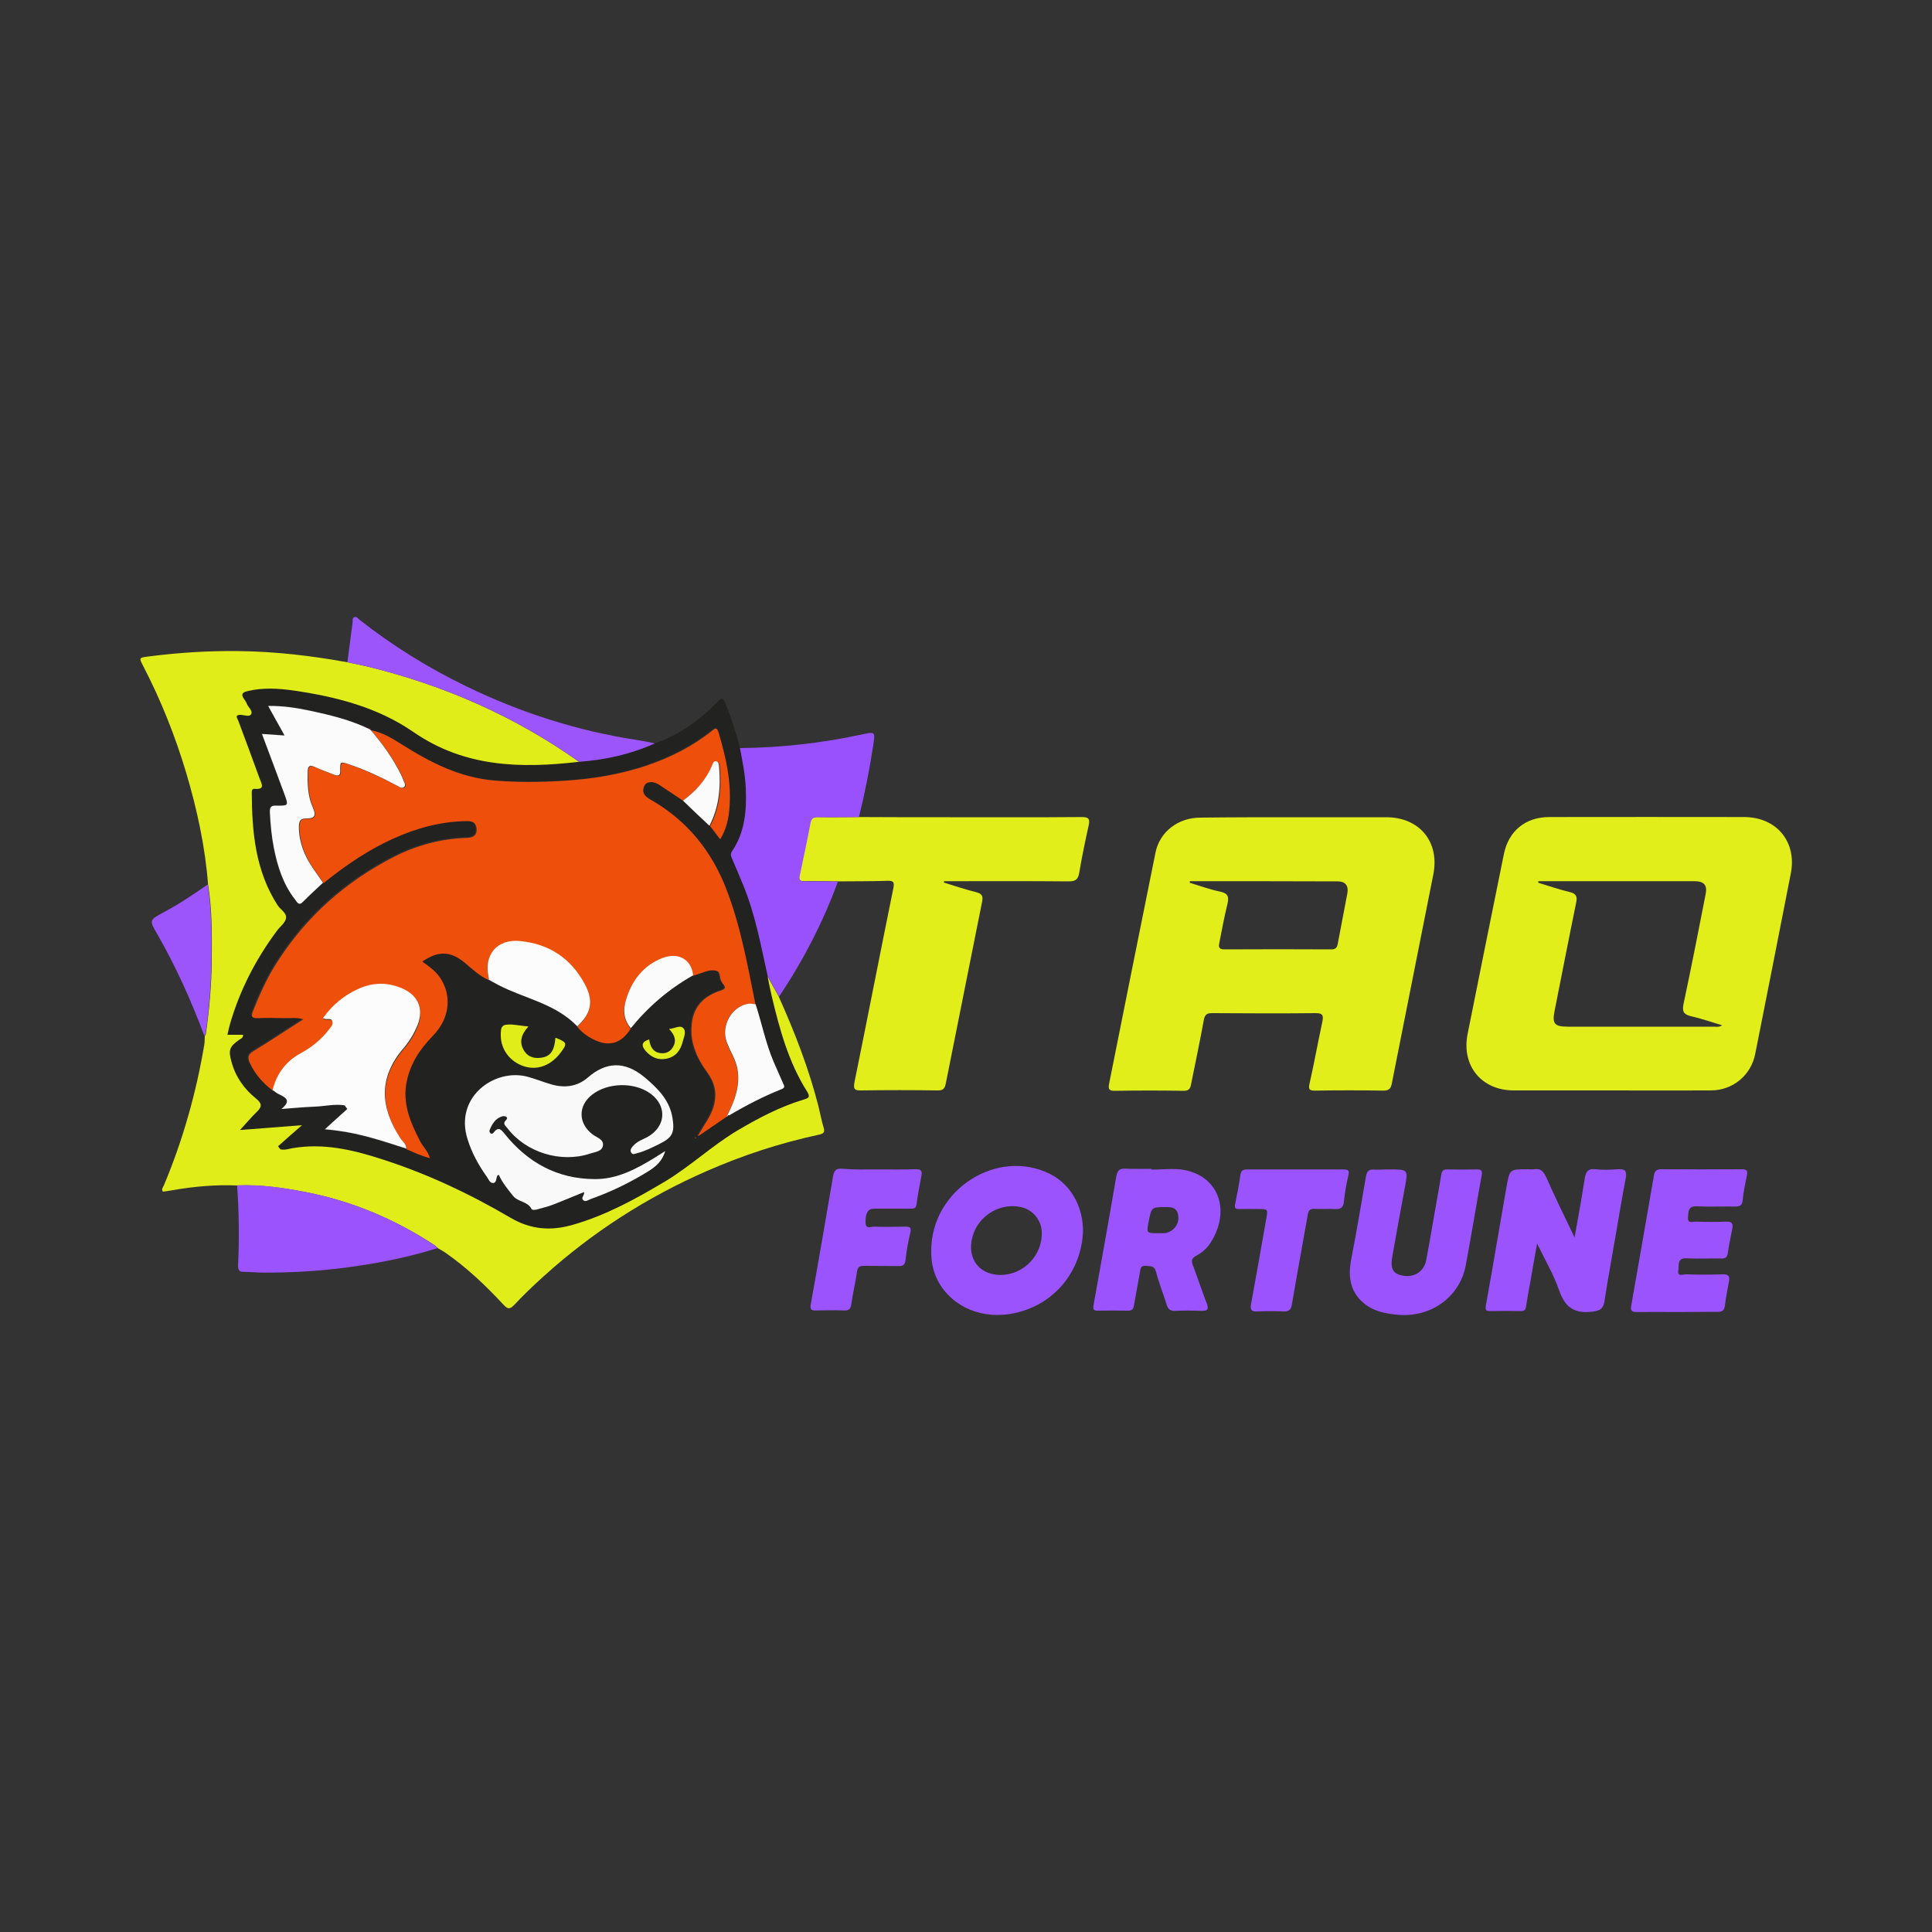 <?xml version="1.0" encoding="utf-8"?>
<!-- Generator: Adobe Illustrator 24.1.2, SVG Export Plug-In . SVG Version: 6.00 Build 0)  -->
<svg version="1.1" id="Layer_1" xmlns="http://www.w3.org/2000/svg" xmlns:xlink="http://www.w3.org/1999/xlink" x="0px" y="0px"
	 viewBox="0 0 1000 1000" style="enable-background:new 0 0 1000 1000;" xml:space="preserve">
<rect x="0" y="0" width="1000" height="1000" fill="#333333" stroke="none"/>
<style type="text/css">
	.st0{fill:#222221;}
	.st1{fill:#E1ED19;}
	.st2{fill:#E2EE19;}
	.st3{fill:#E2EE1A;}
	.st4{fill:#9951FD;}
	.st5{fill:#9B53FE;}
	.st6{fill:#9A53FD;}
	.st7{fill:#9B55FA;}
	.st8{fill:#EE4F0A;}
	.st9{fill:#FAF9F9;}
	.st10{fill:#FDFCFC;}
	.st11{fill:#FCFBFB;}
</style>
<g>
	<path class="st0" d="M338.9,384.8c12-4.2,22.3-11.2,31.2-20.3c4-4,3.9-4,6.1,1.4c2.8,6.9,4.9,14.1,6.9,21.3
		c1.2,6.8,2.7,13.5,3,20.5c0.5,11.6-0.4,22.9-7.1,32.9c-1,1.5-0.6,2.5,0,3.8c1.9,4.4,3.7,8.9,5.6,13.3c6.4,15.3,9.2,31.6,12.9,47.7
		c0.7,3.3,1.3,6.7,2.1,10c4,17.2,8.7,34.3,18.3,49.5c1.8,2.8,1.2,3.3-1.6,4.2c-12.2,3.7-23.5,9.6-34.5,16.1
		c-13.2,7.8-24.4,18.5-37.5,26.4c-15.1,9-30.4,17.4-47.4,22.3c-11.3,3.3-21.7,2.8-32.5-3.6c-21.3-12.5-43.6-23-67.2-30.5
		c-14.8-4.7-29.8-8.1-45.6-5.5c-2.1,0.3-4.2,1.1-6.3,0.6c-0.4-0.5-0.8-1.1-1.2-1.6c4-3.5,7.9-7,12.4-10.9
		c-10.9,0.8-20.9,1.6-32.1,2.5c3.5-3.8,5.9-6.7,8.7-9.4c2.6-2.5,2.9-4.2-0.3-6.8c-6.2-5-10.7-11.3-12.8-19.1
		c-1.7-6.2-1.1-7.8,4.1-11.5c0.7-0.5,1.9-0.7,1.9-2.5c-2.6,0-5.1,0-8.1,0c0.5-2.1,0.8-3.6,1.2-5.1c5-17.8,13.3-33.9,24.4-48.7
		c1.6-2.2,4.2-4,4.7-6.4c0.6-2.8-2.9-4.5-4.3-6.8c-11.5-17.8-13.4-37.9-13.4-58.3c0-1,0.1-2.1,1.5-2c5.9,0.5,3.5-2.9,2.5-5.5
		c-3.6-9.9-7.4-19.9-11-29.8c-0.5-1.3-2-3.1,1.2-3c1.9,0,4.6,1.3,5.5-0.4c1-1.8-1.7-3.6-2.4-5.6c-0.3-0.8-0.8-1.5-1.3-2.2
		c-1.8-2.5-0.8-3.5,1.9-4.1c7.9-1.9,15.8-1.4,23.7-0.3c22.1,3.2,43.6,8.8,62.1,21.5c26.5,18.3,55.6,18.9,85.7,15.4
		C313.3,393.3,326.4,390.4,338.9,384.8z M376.6,577.1c0,0-0.1,0.1-0.1,0.1c0.4,0,0.8,0.2,1.1,0.1c8.6-5.1,17.5-9.7,26.8-13.4
		c2.1-0.8,1.5-1.8,0.9-3.1c-1.7-3.7-3.3-7.4-4.9-11.2c-4.1-9.6-6-19.8-9.3-29.7c-4.1-19.9-7.6-39.9-14.8-59
		c-7.8-20.4-20.7-36.4-39.8-47.2c-3-1.7-4.4-3.6-3-6.8c1.1-2.5,4.6-2.8,7.8-0.7c4.1,2.7,8.2,5.4,12.3,8.2c4.5,4.3,9,8.7,13.6,13
		c1.7,2.2,3.4,4.4,5.2,6.8c3.4-5.5,4.4-11,4.8-16.6c0.9-13.3-1.9-26.1-5.7-38.8c-1-3.2-2.2-1.6-3.5-0.6c-10,7.9-21.2,13.5-33.2,17.7
		c-14.3,4.9-29.1,7.3-44.1,8.1c-11.7,0.7-23.5,0.8-35.3-0.2c-17.7-1.5-33-9.3-47.7-18.6c-5-3.2-10-6.4-16-7.4l0,0.1
		c0-0.8-0.6-0.8-1.1-0.9c-9.6-4.6-19.9-7.1-30.2-9.3c-7-1.5-14-2.6-21.8-2.5c2.9,5.3,5.5,10,8.5,15.3c-4.2-0.3-7.7-0.5-11.7-0.8
		c3.9,10.6,7.7,20.9,11.6,31.1c2.2,6,2.3,6.1-4.1,6c-2.8,0-3.6,0.6-3.4,3.5c0.3,6.2,0.9,12.4,2.1,18.6c1.9,9.6,4.9,18.9,11.1,26.7
		c0.9,1.2,1.8,3.1,3.9,1c3.4-3.4,7-6.6,10.4-9.9c11.2-9,22.9-17,36-23c12.1-5.5,24.7-8.9,38-9.1c3,0,5,0.9,5.2,4.1
		c0.2,3.7-2.1,4.5-5.2,4.6c-13.2,0.5-25.7,3.8-37.4,9.7c-25.1,12.8-45.5,30.9-60.7,54.7c-5.1,8-9,16.6-12.5,25.4
		c-1.1,2.8-0.4,3.6,2.6,3.5c4.7-0.2,9.4-0.1,14,0c3,0.1,6-0.5,9.5,0.6c-9,5.8-17.4,11.3-26,16.6c-2.7,1.7-2.8,3.4-1.7,5.9
		c2.7,5.9,6.9,10.6,12,14.5c1.2,0.8,2.3,1.8,3.5,2.4c3.3,1.6,6.2,3.1,1,7.5c6.5-0.5,11.8-1,17.1-1.2c5.2-0.2,10.4-1.5,15.6-0.7
		c0.5,0.6,0.9,1.2,1.4,1.9c-3.9,3.5-7.8,7.1-11.6,10.5c2,0.2,4.1,0.5,6.2,0.7c12.4,1.6,24.1,5.5,35.9,9.3c3.9,1.8,7.9,3.5,12.1,4.6
		c0.1,0.1,0.1,0.2,0.2,0.3c0,0,0.1,0,0.2,0c-0.2-0.1-0.3-0.2-0.5-0.2c-0.8-3.5-3.5-5.9-5.1-9c-5-9.7-9.1-19.5-6.9-30.7
		c1.9-9.5,7.1-17,13.7-23.9c8.9-9.2,9.9-21.5,2.9-30.9c-2.3-3-5.4-5.1-8.5-7.4c8.3-5.7,14.7-5.5,22.1,0.7c3.9,3.2,7.6,6.8,12.3,8.9
		c1.7,0.9,3.4,1.9,5.2,2.8c13.6,7,29.5,9.6,40.7,21.3c2.2,2.8,5,4.9,8.2,6.5c8.1,4.1,14.7,2.3,19.4-5.4
		c9.1-11.1,19.8-20.3,32.3-27.3c1.2-0.4,2.4-0.8,3.6-1.2c2.8-1,5.8-2.2,8.6-1.4c2.2,0.6,1.4,3.7,2.5,5.4c0.3,0.5,0.6,1,0.9,1.4
		c1.5,1.8,1.2,2.6-1.2,3.4c-7.7,2.5-13.4,7.2-14.8,15.7c-1.7,10.2,2.1,18.9,7.9,26.8c3.5,4.9,4.9,9.9,3.6,15.9
		c-1.3,6.2-5.3,10.8-8.1,16.1c-0.1,0.3-0.3,0.5-0.4,0.8c0.5,0.2,0.7,0,0.8-0.4c4.6-3.2,9.3-6.3,13.9-9.5
		C376.4,577.8,377,577.7,376.6,577.1z M344.3,595.8c-2.3,1.5-4.1,2.6-5.8,3.7c-9.5,5.8-19.3,10.9-30.8,10.9
		c-19.3-0.1-34.6-8.5-46.5-23.3c-2-2.5-3.3-4-5.8-0.8c-0.4,0.5-0.9,1.1-1.7,0.3c-0.5-0.5-0.7-1-0.4-1.5c1.3-3.2,3-6.1,6.6-7.2
		c0.6-0.2,1.5-0.1,2,0.2c0.8,0.5,0.4,1.3-0.1,1.8c-2,1.9-0.1,3.1,0.8,4.2c9.6,12.5,27.7,18.2,42.7,13.1c2.5-0.8,6.3-0.9,6.7-4.3
		c0.4-3.1-3.1-4-5.2-5.5c-7.7-5.7-7.9-14.9-0.3-20.8c8.1-6.2,21.6-6.5,29.9-0.6c6.9,4.9,8.3,12.8,3.4,18.7c-1.9,2.3-4.5,3.9-7.2,5.1
		c-1.8,0.8-3.5,1.8-4.9,3.3c-0.9,1-1.8,2.1-1.2,3.4c0.8,1.6,2.2,0.6,3.4,0.4c4-0.9,7.7-2.9,11.3-4.7c6.8-3.3,8-5.8,6.8-13.3
		c-1.4-9.2-7.4-15.2-14.1-20.9c-10.6-9.1-20.5-8.2-29.7-0.2c-5.5,4.8-12.2,5.6-19.2,3.5c-4-1.2-8-2.8-12.1-3.9
		c-17-4.5-38,10.5-31,32.3c2.3,7.1,5.7,13.5,10,19.5c0.9,1.3,1.6,3.5,3.5,3.2c1.6-0.3,1.2-2.6,2-3.9c0.1-0.2,0.4-0.2,0.7-0.3
		c1.7,4.1,4.5,7.4,7.3,10.8c2.6,3.2,7.6,2.8,9.6,6.8c0.4,0.7,2.1,0.6,3.2,0.2c2.6-0.8,5.2-1.3,7.7-2.3c5.4-2.1,10.8-4.4,16.3-6.6
		c0.4,1.7-1.8,2.9-0.4,4.2c1.3,1.2,2.7-0.1,3.9-0.6c10.4-3.7,20.3-8.5,29.7-14.3C339.3,603.9,342.7,601.1,344.3,595.8z M273.5,531.3
		c-3.3-0.4-6-0.8-8.6-0.9c-5-0.2-5.8,0.6-5.7,5.8c0.2,7.3,4.9,13.5,12,15.8c6.8,2.2,13.7-0.3,18.7-6.7c3.9-5,3.8-5.5-2.4-8.1
		c-0.5,6.3-2.2,9.3-6.4,10.2c-3.9,0.9-7.5,0.2-9.8-3.4C268.6,539.7,269.5,535.6,273.5,531.3z M346.3,532.6c3,3.1,4,6.1,2.1,9.3
		c-1.4,2.4-3.7,3.4-6.5,3.1c-4-0.5-5.3-3.6-5.8-7.1c-4,1.3-4.2,3.3-1.7,6.1c2.9,3.2,6.3,4.7,10.6,3.9c4.9-0.9,7.4-4.4,8.5-9
		c0.5-2.3,1.9-5.1,0.2-6.9C352,530.4,349.4,532.3,346.3,532.6z M360.2,589c-0.1-0.1-0.1-0.2-0.2-0.3c-0.1,0.1-0.3,0.2-0.3,0.2
		c0.1,0.2,0.2,0.3,0.3,0.5C360.1,589.2,360.1,589.1,360.2,589z"/>
	<path class="st1" d="M299.7,394.3c-30.1,3.5-59.2,2.9-85.7-15.4c-18.5-12.8-40-18.3-62.1-21.5c-7.9-1.1-15.8-1.6-23.7,0.3
		c-2.7,0.6-3.7,1.6-1.9,4.1c0.5,0.7,1,1.4,1.3,2.2c0.7,2,3.3,3.8,2.4,5.6c-0.9,1.7-3.6,0.4-5.5,0.4c-3.2,0-1.7,1.7-1.2,3
		c3.7,9.9,7.4,19.8,11,29.8c0.9,2.6,3.3,6-2.5,5.5c-1.4-0.1-1.5,1-1.5,2c0.1,20.5,1.9,40.5,13.4,58.3c1.5,2.3,4.9,4,4.3,6.8
		c-0.5,2.4-3.1,4.2-4.7,6.4c-11,14.8-19.3,30.9-24.4,48.7c-0.4,1.5-0.7,3-1.2,5.1c2.9,0,5.5,0,8.1,0c0,1.8-1.2,2-1.9,2.5
		c-5.2,3.7-5.8,5.3-4.1,11.5c2.1,7.8,6.6,14.1,12.8,19.1c3.2,2.6,2.9,4.3,0.3,6.8c-2.7,2.6-5.2,5.6-8.7,9.4
		c11.2-0.9,21.2-1.6,32.1-2.5c-4.5,3.9-8.5,7.4-12.4,10.9c0.4,0.5,0.8,1.1,1.2,1.6c2.1,0.5,4.3-0.2,6.3-0.6
		c15.7-2.7,30.7,0.7,45.6,5.5c23.6,7.5,45.9,18,67.2,30.5c10.8,6.3,21.2,6.9,32.5,3.6c17-4.9,32.3-13.3,47.4-22.3
		c13.2-7.9,24.3-18.5,37.5-26.4c11-6.5,22.2-12.4,34.5-16.1c2.7-0.8,3.3-1.4,1.6-4.2c-9.6-15.2-14.2-32.2-18.3-49.5
		c-0.8-3.3-1.4-6.6-2.1-10c1.9,3.5,3.9,7,5.8,10.5c8.3,18.5,15.6,37.3,20.6,57c0.9,3.6,1.5,7.2,2.6,10.7c0.8,2.6-0.2,3.2-2.4,3.7
		c-20,4.3-39.3,10.6-58,18.8c-31.1,13.6-59.3,31.7-84.5,54.5c-5.2,4.7-10.4,9.6-15.2,14.8c-2.5,2.6-3.6,2.1-5.8-0.3
		c-9.1-9.8-18.7-18.9-29.7-26.6c-1.3-0.9-2.6-1.6-4-2.4c-0.5-0.5-1-1-1.5-1.4c-20.5-13.5-42.6-22.9-66.7-27.6
		c-11.8-2.3-23.6-4-35.6-3.5c-11.2-0.5-22.3,0.5-33.3,2.4c-1.8,0.3-3.6,0.6-5.3,0.8c-0.9-1.4,0.1-2.3,0.5-3.2
		c9.8-23.4,16.7-47.7,20.9-72.7c0.3-1.5,0.2-3.1,0.3-4.6c0.2-0.5,0.6-1,0.6-1.5c1.8-12.6,2.9-25.3,3-38c0.1-13,0.2-26-1.9-38.9
		c-1.5-19.7-5.7-38.9-11.3-57.8c-5.7-19.1-13.1-37.7-22.3-55.4c-2.2-4.2-2.2-4.3,2.7-4.9c15.5-2,31-3,46.6-2.8
		c19,0.2,37.8,2.4,56.5,5.8c3.3,0.7,6.6,1.3,9.9,2.1C229.4,354.5,266.3,370.6,299.7,394.3z"/>
	<path class="st2" d="M670.3,423c15.7,0,31.5,0,47.2,0c17.2,0,27.7,12.7,24.4,29.5c-7.1,36.1-14.4,72.2-21.5,108.3
		c-0.5,2.6-1.4,3.7-4.4,3.7c-11.8-0.2-23.5-0.2-35.3,0c-2.8,0-3.6-0.5-2.9-3.5c2.4-10.6,4.3-21.3,6.6-31.9c0.7-3.4,0.4-4.8-3.6-4.7
		c-17.7,0.2-35.5,0.1-53.2,0c-2.6,0-3.9,0.4-4.5,3.5c-2,11.1-4.4,22.2-6.6,33.3c-0.4,2.2-1.1,3.4-3.8,3.4c-11.9-0.2-23.8-0.2-35.7,0
		c-3.3,0.1-3.4-1.3-2.9-3.8c8-39.9,15.9-79.7,24-119.6c2.2-10.7,11.7-18,23.2-18C637.7,423,654,423,670.3,423z M615.9,456.1
		c0,0.3-0.1,0.5-0.1,0.8c5.2,1.6,10.4,3.5,15.8,4.6c4.1,0.9,4.6,2.8,3.7,6.5c-1.6,6.5-2.8,13-4.1,19.6c-0.4,2-0.8,3.8,2.5,3.8
		c18.4-0.1,36.9-0.1,55.3,0c2.1,0,3-0.7,3.4-2.8c1.6-8.8,3.4-17.5,5-26.3c0.7-3.9-1.1-6.1-5-6.1C667,456.1,641.4,456.1,615.9,456.1z
		"/>
	<path class="st3" d="M833.7,564.4c-16.7,0-33.5,0-50.2,0c-16.6,0-27.1-12.7-23.9-29.1c6.2-31.1,12.5-62.1,18.8-93.2
		c2.4-12,11.2-19.2,23.5-19.2c33.6-0.1,67.2,0,100.8,0c16.8,0,27.5,12.8,24.2,29.3c-6.1,31.1-12.2,62.2-18.4,93.3
		c-2.2,11.1-11.6,18.9-23,18.9C868.3,564.5,851,564.4,833.7,564.4z M796.2,456.1c0,0.3,0,0.6,0,0.8c5.4,1.6,10.7,3.5,16.2,4.8
		c3.5,0.8,4.1,2.4,3.4,5.6c-3.8,18.5-7.4,37.1-11.1,55.7c-1.4,6.9-0.2,8.4,6.9,8.4c25.1,0,50.2,0,75.3,0c1.3,0,2.7,0.4,4.5-0.7
		c-5.6-1.7-10.8-3.5-16.1-4.7c-3.9-0.9-4.7-2.5-3.9-6.4c4-18.8,7.7-37.7,11.4-56.6c1-4.8-0.7-6.9-5.8-6.9c-11.1,0-22.1,0-33.2,0
		C828,456.1,812.1,456.1,796.2,456.1z"/>
	<path class="st2" d="M444.6,422.9c15.7,0.1,31.5,0.1,47.2,0.1c22.7,0,45.4,0.1,68.1-0.1c3.4,0,4.4,0.8,3.6,4.3
		c-1.8,8.1-3.5,16.3-4.9,24.6c-0.6,3.6-2.1,4.4-5.6,4.4c-19.9-0.2-39.7-0.1-59.6-0.1c-1.6,0-3.1,0-4.7,0c-0.1,0.2-0.1,0.5-0.2,0.7
		c5.6,1.7,11.1,3.6,16.8,5c3.2,0.8,3.6,2.3,3,5.1c-6.3,31.4-12.5,62.7-18.8,94.1c-0.5,2.4-1.4,3.5-4.2,3.4
		c-13.2-0.2-26.4-0.2-39.6,0c-3.8,0.1-4-1.1-3.4-4.4c6.8-33.4,13.3-66.9,20.1-100.3c0.6-3.1,0.1-3.9-3.1-3.8
		c-8.6,0.3-17.3,0.2-25.9,0.3c-5.7-0.1-11.3-0.2-17-0.1c-2.6,0.1-3.1-0.9-2.7-3.2c1.9-9,3.8-17.9,5.5-26.9c0.5-2.4,1.4-3.1,3.9-3.1
		C430.4,423.1,437.5,422.9,444.6,422.9z"/>
	<path class="st4" d="M444.6,422.9c-7.1,0-14.2,0.2-21.2,0.1c-2.5-0.1-3.4,0.7-3.9,3.1c-1.7,9-3.6,18-5.5,26.9
		c-0.5,2.3,0,3.3,2.7,3.2c5.7-0.1,11.3,0,17,0.1c-7.7,21.1-18,40.9-30.5,59.6c-1.9-3.5-3.9-7-5.8-10.5c-3.6-16.1-6.5-32.4-12.9-47.7
		c-1.8-4.4-3.7-8.9-5.6-13.3c-0.6-1.3-1-2.3,0-3.8c6.8-10,7.6-21.3,7.1-32.9c-0.3-6.9-1.7-13.7-3-20.5c21-0.2,41.8-2.5,62.4-6.9
		c7.8-1.7,7.7-1.8,6.5,6C450,398.6,447.6,410.8,444.6,422.9z"/>
	<path class="st5" d="M482,647.3c0-31.5,34.2-53.4,61.6-39.6c11.6,5.8,18.3,19.2,16.7,33.2c-2.3,19.4-15.9,34.5-34.8,38.7
		c-16.6,3.7-32.5-2.8-39.9-16.4C483.2,658.8,481.9,653.5,482,647.3z M517.9,659.9c12,0,21.9-10.4,21.3-22.4
		c-0.3-6.3-4.9-11.6-11.1-12.8c-9.9-2-20.3,3.7-24,13.2C499.5,649.8,505.8,659.9,517.9,659.9z"/>
	<path class="st5" d="M815,640.5c1.9-10.7,3.7-20.4,5.2-30.2c0.5-3.6,1.5-5.6,5.7-5.1c3.8,0.4,7.7,0.3,11.5,0
		c3.7-0.3,4.7,0.9,4.1,4.5c-1.9,10-3.6,20.1-5.3,30.1c-1.9,11.1-4,22.3-5.7,33.5c-0.6,4-2.1,5.1-6.3,5.6
		c-9.5,1.2-14.3-2.4-17.3-11.3c-2.7-7.8-7-15.1-11.3-23.9c-1.3,7.2-2.4,13.2-3.4,19.2c-0.8,4.5-1.7,8.9-2.3,13.4
		c-0.3,1.8-1.1,2.4-2.8,2.3c-5.2-0.1-10.5-0.1-15.7,0c-2.4,0.1-2.7-0.7-2.3-3c3.7-20.5,7.1-41,10.7-61.5c1.6-9,1.7-8.9,10.8-8.9
		c1.1,0,2.3,0.2,3.4,0c3.5-0.6,4.9,1.2,6.3,4.1C804.8,619.5,809.7,629.5,815,640.5z"/>
	<path class="st5" d="M596,605.4c5.5,0,11.2-0.8,16.5,0.1c18.3,3.1,24.7,21.1,14.1,37.7c-1.8,2.9-4.5,5.2-7.5,6.8
		c-2.4,1.3-2.6,2.7-1.6,5.1c2.5,6.5,4.6,13.1,7.1,19.5c1.2,3.1,0.4,4-2.8,3.9c-4.5-0.2-9.1-0.2-13.6,0c-2.7,0.1-3.7-1.1-4.4-3.4
		c-1.8-5.7-4-11.2-5.5-17c-0.9-3.2-3-2.6-5.2-2.9c-2.8-0.3-2.8,1.6-3.1,3.5c-1,5.7-2.1,11.4-3.1,17.1c-0.3,1.9-1.1,2.6-3,2.6
		c-5.2-0.1-10.5-0.1-15.7,0c-2.1,0-2.6-0.6-2.2-2.8c4-22.3,8-44.5,11.8-66.8c0.6-3.3,2-4.1,5-3.9c4.4,0.2,8.8,0.1,13.2,0.1
		C596,605.3,596,605.3,596,605.4z M599.6,638.3c1.5-0.1,3.5,0.3,5.4-0.6c3.5-1.5,5.5-5,4.8-8.9c-0.7-3.9-3.6-4.1-6.7-4
		c-7.1,0-7.1,0-8.6,7.8C593.4,638.3,593.4,638.3,599.6,638.3z"/>
	<path class="st5" d="M718.2,605.3c0.3,0,0.6,0,0.9,0c9.9,0,9.8,0,8,9.6c-2.2,11.5-4.2,23.1-6.3,34.6c-1.3,7-0.1,9.6,4.9,10.7
		c6.1,1.3,11.3-1.9,12.5-7.9c1.9-10.1,3.6-20.3,5.4-30.5c0.8-4.6,1.7-9.2,2.4-13.8c0.3-1.9,0.9-2.7,2.9-2.7c5.2,0.1,10.5,0.1,15.7,0
		c2.4,0,2.7,0.8,2.3,3.1c-2.8,15.4-5.3,30.9-8.2,46.4c-3.1,16.7-18.3,27.4-35.6,25.7c-6.2-0.6-12.1-1.8-17-5.8
		c-7.7-6.3-8.4-14.5-6.6-23.5c2.7-14,5.1-28.1,7.5-42.2c0.5-2.9,1.6-3.9,4.4-3.6C713.6,605.5,715.9,605.3,718.2,605.3z"/>
	<path class="st6" d="M122.7,613.5c12-0.5,23.8,1.2,35.6,3.5c24.1,4.7,46.3,14.1,66.7,27.6c0.6,0.4,1,0.9,1.5,1.4
		c-13.6,4.3-27.6,7.2-41.7,9.3c-16.1,2.4-32.3,3.5-48.6,3.4c-3.4,0-6.8-0.4-10.2-0.4c-2.3,0-2.8-1.1-2.8-3.2
		C123.9,641.2,123.7,627.3,122.7,613.5z"/>
	<path class="st5" d="M867.9,679.1c-6.9,0-13.9-0.1-20.8,0c-2.4,0-3.3-0.7-2.8-3.2c4-22.6,7.9-45.1,11.8-67.7c0.4-2.2,1.5-3,3.7-3
		c13.9,0.1,27.8,0.1,41.7,0c2.4,0,3.3,0.6,2.7,3.2c-0.9,4.3-1.8,8.6-2.2,12.9c-0.3,2.7-1.5,3.2-3.9,3.2c-6.7-0.1-13.3,0.2-20-0.1
		c-4.5-0.2-4.1,2.9-4.4,5.6c-0.3,3.7,2.6,2.2,4.1,2.3c5.2,0.2,10.5,0.2,15.7,0c3.1-0.1,3.6,1.2,3.1,3.8c-0.8,4.2-1.7,8.3-2.3,12.5
		c-0.3,2.2-1.2,2.8-3.3,2.8c-6-0.1-11.9,0.2-17.9-0.1c-5.4-0.3-3.9,3.9-4.4,6.4c-0.6,3.2,2.5,1.9,3.9,1.9c6.4,0.2,12.8,0.2,19.1,0
		c3-0.1,3.7,1.1,3.2,3.7c-0.8,4.2-1.6,8.3-2.1,12.5c-0.3,2.8-1.8,3.3-4.2,3.2C881.8,679,874.9,679.1,867.9,679.1z"/>
	<path class="st5" d="M454.4,605.3c6.5,0,13,0.1,19.6-0.1c2.9-0.1,3.4,1,2.9,3.5c-0.9,4.9-1.9,9.7-2.5,14.6
		c-0.3,2.3-1.5,2.3-3.2,2.3c-6.2,0-12.5,0-18.7,0c-3.3,0-4.6,2.3-4.5,7.2c0.1,3.6,2.8,2.1,4.3,2.1c5.4,0.2,10.8,0.1,16.2,0
		c2.3,0,3.3,0.3,2.7,3c-1.1,4.7-2,9.4-2.5,14.2c-0.3,3-1.7,3.3-4.1,3.2c-5.8-0.1-11.6,0-17.4-0.1c-2.2,0-3.2,0.5-3.6,2.9
		c-0.8,5.7-2.2,11.4-3,17.1c-0.4,2.6-1.5,3.2-3.9,3.1c-4.7-0.2-9.4-0.1-14,0c-2.7,0.1-3.6-0.3-3-3.5c4-22,7.7-44,11.5-66
		c0.5-2.8,1.4-4.1,4.6-3.9C441.9,605.5,448.2,605.3,454.4,605.3z"/>
	<path class="st5" d="M670.3,605.3c8.2,0,16.5,0,24.7,0c2.4,0,3.7,0.1,2.9,3.2c-1.1,4.4-1.8,8.9-2.3,13.4c-0.3,3.4-2,4.1-5,3.9
		c-3.4-0.2-6.8,0.1-10.2-0.1c-2.3-0.1-3.1,0.7-3.5,3c-2.7,15.5-5.6,30.9-8.2,46.4c-0.5,2.9-1.6,3.8-4.4,3.7c-4.5-0.2-9.1-0.2-13.6,0
		c-2.8,0.1-3.7-0.7-3.2-3.6c2.7-14.7,5.3-29.5,7.9-44.3c0.9-5.1,1-5.1-4.3-5.1c-3.3,0-6.5-0.1-9.8,0c-1.9,0.1-2.4-0.6-2-2.5
		c1-5,2-10,2.7-15c0.3-2.4,1.3-3,3.6-3C653.8,605.3,662.1,605.3,670.3,605.3z"/>
	<path class="st7" d="M299.7,394.3c-33.4-23.7-70.3-39.8-110-49.4c-3.3-0.8-6.6-1.4-9.9-2.1c0.9-6.9,1.8-13.8,2.7-20.6
		c0.1-0.9-0.3-2.2,0.8-2.7c1.3-0.7,2,0.7,2.8,1.3c17.2,13.5,35.7,25,55.4,34.5c28.2,13.7,57.7,23.1,88.7,27.8
		c2.9,0.4,5.8,1.1,8.7,1.7C326.4,390.4,313.3,393.3,299.7,394.3z"/>
	<path class="st7" d="M107.5,457.8c2.1,12.9,2,25.9,1.9,38.9c-0.1,12.7-1.1,25.4-3,38c-0.1,0.5-0.4,1-0.6,1.5
		c-6.8-18.2-14.7-35.8-24.4-52.7c-4.2-7.2-4.1-7.3,3.1-11.2C92.6,468,100.1,463,107.5,457.8z"/>
	<path class="st8" d="M353.5,414.4c-4.1-2.7-8.2-5.5-12.3-8.2c-3.2-2.1-6.7-1.8-7.8,0.7c-1.3,3.2,0.1,5.1,3,6.8
		c19.1,10.8,32.1,26.8,39.8,47.2c7.3,19.1,10.8,39.1,14.8,59c-1.4-0.1-2.7-0.5-4.2-0.2c-8.4,1.6-13.7,11.2-10.8,19.6
		c1.6,4.8,4.7,9,5.6,14.1c1.5,8.7-1.4,16.4-5.2,23.9c0,0,0.1-0.1,0.1-0.1c-0.2,0.3-0.4,0.6-0.5,0.9c-4.6,3.2-9.3,6.3-13.9,9.5
		c-0.1-0.1-0.2-0.3-0.4-0.4c2.9-5.3,6.8-9.9,8.1-16.1c1.3-6-0.1-11-3.6-15.9c-5.8-7.9-9.6-16.6-7.9-26.8c1.4-8.5,7.1-13.2,14.8-15.7
		c2.4-0.8,2.7-1.5,1.2-3.4c-0.4-0.4-0.6-0.9-0.9-1.4c-1.1-1.7-0.3-4.8-2.5-5.4c-2.9-0.8-5.8,0.4-8.6,1.4c-1.2,0.4-2.4,0.8-3.6,1.2
		c-1.1-8.9-8.4-12-16.3-8.8c-8.4,3.3-13.9,9.6-17.2,17.8c-2.5,6.2-3.7,12.6,1.2,18.4c-4.8,7.7-11.4,9.6-19.4,5.4
		c-3.2-1.6-6-3.7-8.2-6.5c7.3-6.7,8.6-13.1,3.9-21.8c-7.1-13.2-18.4-20.7-33.3-22.3c-12-1.2-19.1,6.9-16.5,18.7
		c0.1,0.4,0.1,0.8,0.1,1.3c-4.7-2.1-8.4-5.6-12.3-8.9c-7.5-6.2-13.8-6.4-22.1-0.7c3.1,2.3,6.2,4.4,8.5,7.4c7,9.4,6,21.7-2.9,30.9
		c-6.7,6.8-11.8,14.4-13.7,23.9c-2.3,11.2,1.9,21.1,6.9,30.7c1.6,3.1,4.4,5.5,5.1,9l0.1-0.1c-4.2-1.1-8.1-2.9-12.1-4.6
		c-0.1-2.4-2-3.7-3.1-5.4c-10.2-15.7-11.7-31,1.7-46.6c3.1-3.5,5.5-7.5,7.2-11.9c3.3-8.3,0.3-15.4-7.9-19c-7.4-3.3-14.8-3.2-22.2,0
		c-7.8,3.3-14,8.6-18.8,15.3c1.7,1.4,4.1-0.5,4.8,1.7c0.5,1.7-0.9,3.2-1.9,4.5c-3.8,5-8.6,8.9-14.2,11.9
		c-7.7,4.2-12.7,10.7-14.8,19.2c-5.1-3.9-9.3-8.6-12-14.5c-1.1-2.5-1.1-4.2,1.7-5.9c8.6-5.2,16.9-10.8,26-16.6
		c-3.5-1.1-6.6-0.5-9.5-0.6c-4.7-0.1-9.4-0.2-14,0c-3,0.1-3.7-0.7-2.6-3.5c3.5-8.8,7.4-17.5,12.5-25.4
		c15.2-23.8,35.6-41.9,60.7-54.7c11.7-5.9,24.2-9.3,37.4-9.7c3-0.1,5.4-0.9,5.2-4.6c-0.2-3.3-2.2-4.2-5.2-4.1
		c-13.4,0.2-25.9,3.6-38,9.1c-13.1,5.9-24.9,14-36,23c-1.7-2.4-3.4-4.9-5.1-7.3c-4.4-6.4-7.2-13.4-7.4-21.3c0-2.8,0.3-4.9,4.1-4.7
		c4,0.1,4.9-1.6,3.2-5.4c-2.7-6.1-2.9-12.6-2.7-19.2c0.1-2.7,1.2-3.1,3.5-2.1c3.4,1.5,6.8,2.8,10.2,4.1c1.6,0.6,3.2,0.8,3.1-1.8
		c-0.1-5.1-0.1-5.1,4.8-3.5c8.7,3,17,6.9,25.1,11.2c1,0.5,2,1.4,3.1,0.5c1.1-0.9,0.3-2.1-0.1-3.1c-0.4-1-0.8-2.1-1.3-3.1
		c-4.2-8.5-9.8-16.2-15.9-23.4c6,1.1,11,4.3,16,7.4c14.7,9.3,30,17.1,47.7,18.6c11.7,1,23.5,0.9,35.3,0.2c15-0.9,29.8-3.2,44.1-8.1
		c12-4.1,23.2-9.8,33.2-17.7c1.3-1,2.5-2.6,3.5,0.6c3.8,12.7,6.7,25.5,5.7,38.8c-0.4,5.6-1.5,11.2-4.8,16.6
		c-1.9-2.5-3.6-4.7-5.2-6.8c5-9.6,5.9-19.9,5-30.4c-0.1-1.1-0.1-2.5-1.3-2.9c-1.5-0.5-1.9,1-2.3,2
		C365.4,403.8,360.1,409.6,353.5,414.4z"/>
	<path class="st9" d="M344.3,595.8c-1.5,5.3-5,8.1-8.8,10.5c-9.4,5.8-19.3,10.6-29.7,14.3c-1.2,0.4-2.7,1.7-3.9,0.6
		c-1.4-1.2,0.8-2.5,0.4-4.2c-5.5,2.2-10.8,4.5-16.3,6.6c-2.5,1-5.1,1.5-7.7,2.3c-1.2,0.4-2.9,0.5-3.2-0.2c-2.1-4-7-3.5-9.6-6.8
		c-2.7-3.4-5.5-6.8-7.3-10.8c-0.4,0.2-0.7,0.2-0.7,0.3c-0.8,1.3-0.4,3.6-2,3.9c-1.9,0.3-2.6-1.9-3.5-3.2c-4.3-6-7.8-12.4-10-19.5
		c-6.9-21.8,14-36.8,31-32.3c4.1,1.1,8,2.7,12.1,3.9c7,2.1,13.7,1.3,19.2-3.5c9.2-8,19-8.9,29.7,0.2c6.7,5.7,12.7,11.7,14.1,20.9
		c1.2,7.5-0.1,10-6.8,13.3c-3.7,1.8-7.3,3.7-11.3,4.7c-1.2,0.3-2.6,1.2-3.4-0.4c-0.6-1.3,0.3-2.4,1.2-3.4c1.4-1.5,3.1-2.5,4.9-3.3
		c2.8-1.2,5.3-2.8,7.2-5.1c4.9-5.9,3.5-13.8-3.4-18.7c-8.3-5.9-21.8-5.6-29.9,0.6c-7.6,5.8-7.4,15.1,0.3,20.8
		c2.1,1.5,5.6,2.5,5.2,5.5c-0.4,3.3-4.2,3.4-6.7,4.3c-15.1,5-33.2-0.6-42.7-13.1c-0.9-1.2-2.8-2.4-0.8-4.2c0.5-0.5,0.9-1.3,0.1-1.8
		c-0.5-0.3-1.4-0.4-2-0.2c-3.6,1-5.3,4-6.6,7.2c-0.2,0.5,0,1.1,0.4,1.5c0.8,0.7,1.4,0.1,1.7-0.3c2.5-3.2,3.8-1.7,5.8,0.8
		c11.9,14.8,27.2,23.2,46.5,23.3c11.5,0.1,21.3-5.1,30.8-10.9C340.2,598.4,341.9,597.3,344.3,595.8z"/>
	<path class="st10" d="M141.1,564.2c2.1-8.6,7-15,14.8-19.2c5.5-3,10.3-6.9,14.2-11.9c1-1.3,2.5-2.8,1.9-4.5
		c-0.7-2.2-3.1-0.3-4.8-1.7c4.8-6.7,11-11.9,18.8-15.3c7.4-3.2,14.8-3.2,22.2,0c8.3,3.6,11.3,10.7,7.9,19c-1.8,4.4-4.2,8.4-7.2,11.9
		c-13.4,15.6-11.9,30.9-1.7,46.6c1.1,1.7,3.1,3,3.1,5.4c-11.8-3.8-23.6-7.8-35.9-9.3c-2.1-0.3-4.2-0.5-6.2-0.7
		c3.8-3.5,7.7-7,11.6-10.5c-0.5-0.6-0.9-1.2-1.4-1.9c-5.2-0.8-10.4,0.5-15.6,0.7c-5.3,0.2-10.6,0.7-17.1,1.2c5.2-4.3,2.3-5.9-1-7.5
		C143.4,566,142.3,565,141.1,564.2z"/>
	<path class="st11" d="M191.8,377.8c6.2,7.2,11.7,14.9,15.9,23.4c0.5,1,0.9,2.1,1.3,3.1c0.4,1,1.2,2.2,0.1,3.1
		c-1.1,0.9-2.1,0-3.1-0.5c-8.1-4.3-16.4-8.3-25.1-11.2c-4.9-1.7-4.9-1.6-4.8,3.5c0.1,2.6-1.5,2.4-3.1,1.8c-3.4-1.3-6.9-2.6-10.2-4.1
		c-2.3-1-3.4-0.6-3.5,2.1c-0.2,6.6-0.1,13,2.7,19.2c1.7,3.8,0.9,5.5-3.2,5.4c-3.8-0.1-4.1,1.9-4.1,4.7c0.1,7.9,3,14.9,7.4,21.3
		c1.7,2.5,3.4,4.9,5.1,7.3c-3.5,3.3-7.1,6.5-10.4,9.9c-2.1,2.2-3,0.2-3.9-1c-6.2-7.8-9.2-17.1-11.1-26.7c-1.2-6.1-1.8-12.3-2.1-18.6
		c-0.1-2.9,0.7-3.6,3.4-3.5c6.3,0.1,6.3,0,4.1-6c-3.8-10.3-7.6-20.5-11.6-31.1c4,0.3,7.4,0.5,11.7,0.8c-2.9-5.3-5.6-10.1-8.5-15.3
		c7.7-0.1,14.8,1,21.8,2.5c10.3,2.2,20.6,4.7,30.2,9.3C191,377.3,191.4,377.6,191.8,377.8L191.8,377.8z"/>
	<path class="st10" d="M253,507.1c0-0.4,0-0.9-0.1-1.3c-2.6-11.8,4.5-20,16.5-18.7c14.9,1.5,26.2,9,33.3,22.3
		c4.7,8.7,3.4,15.1-3.9,21.8c-11.2-11.7-27.1-14.3-40.7-21.3C256.4,509,254.7,508,253,507.1z"/>
	<path class="st11" d="M376.5,577.2c3.8-7.5,6.7-15.2,5.2-23.9c-0.9-5.1-3.9-9.3-5.6-14.1c-2.9-8.4,2.5-17.9,10.8-19.6
		c1.5-0.3,2.8,0.1,4.2,0.2c3.2,9.8,5.2,20.1,9.3,29.7c1.6,3.7,3.3,7.5,4.9,11.2c0.6,1.3,1.3,2.3-0.9,3.1
		c-9.3,3.7-18.2,8.3-26.8,13.4C377.4,577.4,376.9,577.2,376.5,577.2z"/>
	<path class="st11" d="M326.5,532.2c-4.9-5.8-3.7-12.2-1.2-18.4c3.3-8.2,8.8-14.4,17.2-17.8c7.9-3.2,15.2-0.1,16.3,8.8
		C346.2,511.9,335.5,521.1,326.5,532.2z"/>
	<path class="st1" d="M273.5,531.3c-3.9,4.3-4.9,8.4-2.2,12.6c2.3,3.6,5.9,4.2,9.8,3.4c4.1-0.9,5.9-3.9,6.4-10.2
		c6.2,2.5,6.3,3,2.4,8.1c-5,6.4-11.9,8.9-18.7,6.7c-7.1-2.3-11.9-8.5-12-15.8c-0.1-5.1,0.7-6,5.7-5.8
		C267.5,530.5,270.1,531,273.5,531.3z"/>
	<path class="st11" d="M353.5,414.4c6.6-4.8,11.9-10.7,15.1-18.3c0.4-1,0.8-2.5,2.3-2c1.2,0.4,1.2,1.8,1.3,2.9
		c0.9,10.6,0,20.8-5,30.4C362.6,423.1,358,418.8,353.5,414.4z"/>
	<path class="st1" d="M346.3,532.6c3.1-0.3,5.7-2.1,7.3-0.5c1.8,1.8,0.4,4.6-0.2,6.9c-1.1,4.6-3.6,8-8.5,9
		c-4.3,0.8-7.7-0.7-10.6-3.9c-2.5-2.9-2.3-4.8,1.7-6.1c0.5,3.5,1.7,6.5,5.8,7.1c2.8,0.4,5.1-0.7,6.5-3.1
		C350.3,538.7,349.3,535.7,346.3,532.6z"/>
	<path class="st8" d="M360.2,589c-0.1,0.1-0.1,0.2-0.2,0.3c-0.1-0.2-0.2-0.3-0.3-0.5c0,0,0.2-0.1,0.3-0.2
		C360.1,588.8,360.1,588.9,360.2,589z"/>
	<path class="st8" d="M222.3,599.3c0.2,0.1,0.3,0.2,0.5,0.2c-0.1,0-0.2,0-0.2,0C222.5,599.5,222.5,599.3,222.3,599.3
		C222.4,599.2,222.3,599.3,222.3,599.3z"/>
	<path class="st8" d="M191.8,377.8c-0.4-0.3-0.8-0.6-1.1-0.8C191.2,377.1,191.8,377.1,191.8,377.8z"/>
	<path class="st11" d="M376,578c0.2-0.3,0.4-0.6,0.5-0.9C377,577.7,376.4,577.8,376,578z"/>
	<path class="st8" d="M362.1,587.4c-0.1,0.4-0.4,0.6-0.8,0.4c0.1-0.3,0.3-0.5,0.4-0.8C361.9,587.2,362,587.3,362.1,587.4z"/>
</g>
</svg>
